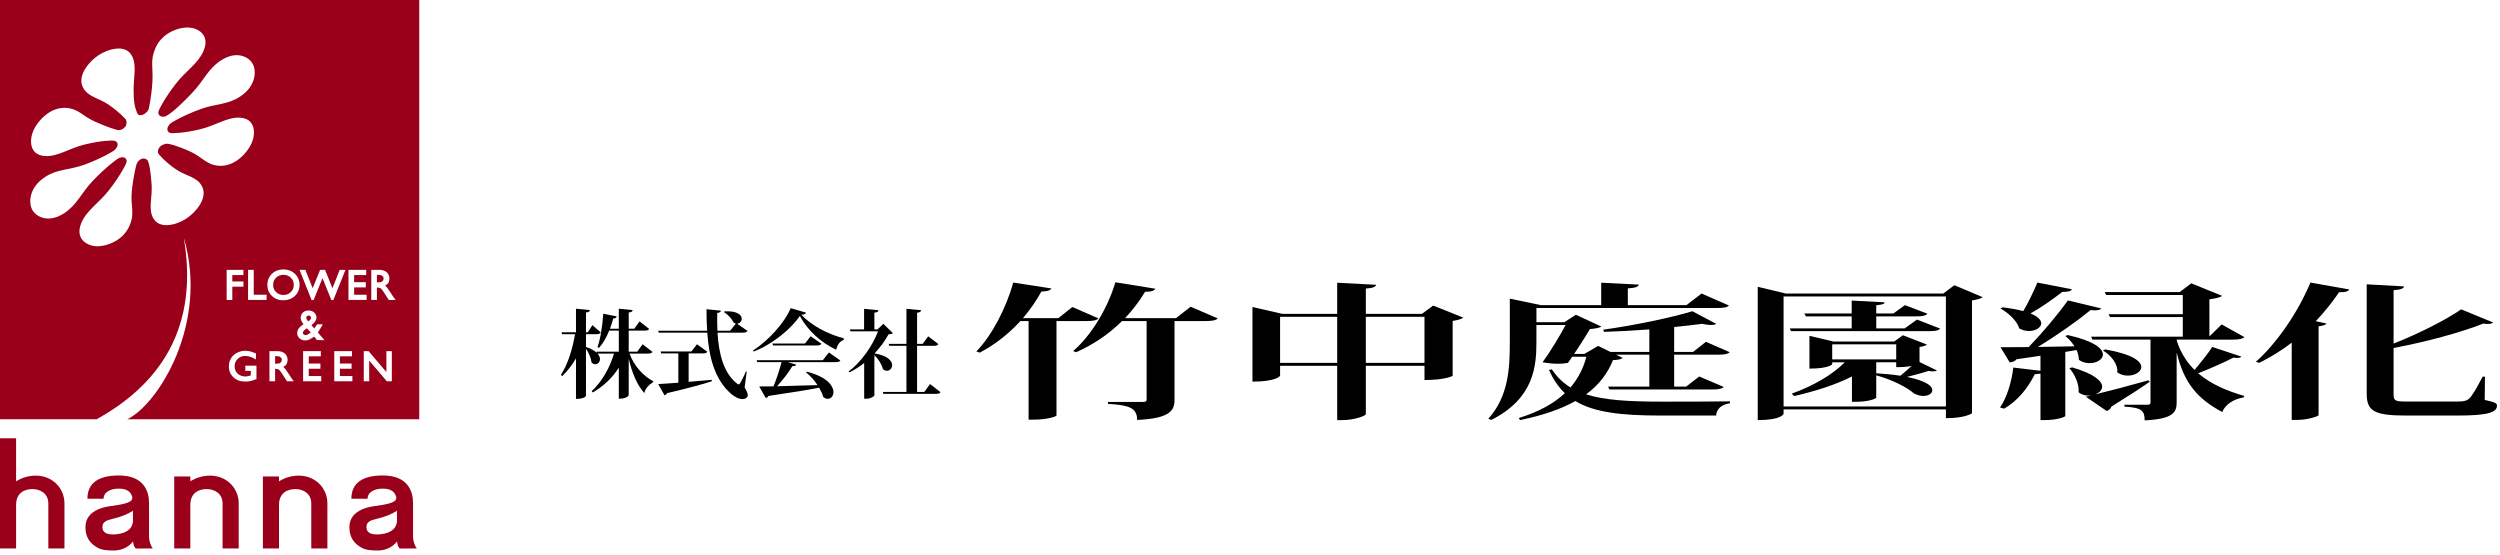<?xml version="1.0" encoding="utf-8"?>
<!-- Generator: Adobe Illustrator 15.1.0, SVG Export Plug-In  -->
<!DOCTYPE svg PUBLIC "-//W3C//DTD SVG 1.1//EN" "http://www.w3.org/Graphics/SVG/1.1/DTD/svg11.dtd">
<svg version="1.1"
	 xmlns="http://www.w3.org/2000/svg" xmlns:xlink="http://www.w3.org/1999/xlink" xmlns:a="http://ns.adobe.com/AdobeSVGViewerExtensions/3.0/"
	 x="0px" y="0px" width="293px" height="65px" viewBox="0 0 293 65" style="enable-background:new 0 0 293 65;"
	 xml:space="preserve">
<style type="text/css">
<![CDATA[
	.st0{fill:#9B001B;}
]]>
</style>
<defs>
</defs>
<path d="M73.785,41.441c0.484,1.407,1.632,2.655,2.767,3.232l0.013,0.1c-0.517,0.326-0.958,0.776-1.048,1.294
	c-0.853-0.91-1.474-2.464-1.832-4.028l-0.001,4.275c0,0.022-0.181,0.417-1.16,0.417v-3.646c-0.731,1.171-1.766,2.161-3.051,2.914
	l-0.124-0.158c1.228-1.135,2.127-2.779,2.613-4.4h-1.926c0.205,0.225,0.28,0.45,0.28,0.642c0,0.348-0.258,0.608-0.548,0.608
	c-0.147,0-0.306-0.068-0.442-0.226c-0.053-0.496-0.336-1.146-0.65-1.597v5.526c0,0.022-0.158,0.358-1.171,0.358v-4.75
	c-0.439,0.766-0.979,1.465-1.622,2.082l-0.146-0.147c0.845-1.303,1.374-3.082,1.655-4.77h-1.519l-0.057-0.226h1.689v-2.759
	l1.621,0.159c-0.013,0.158-0.102,0.247-0.45,0.28v2.32h0.214l0.54-0.834l0.979,0.857c-0.092,0.145-0.237,0.203-0.529,0.203h-1.204
	v1.497c0.597,0.203,1,0.438,1.26,0.674l-0.033-0.124h2.622v-2.464h-1.127c-0.326,0.798-0.719,1.497-1.191,2.015l-0.18-0.079
	c0.337-0.924,0.585-2.498,0.674-3.917l1.576,0.315c-0.034,0.146-0.114,0.224-0.406,0.248c-0.113,0.417-0.237,0.809-0.381,1.193
	h1.035v-2.342l1.619,0.159c-0.022,0.158-0.111,0.247-0.458,0.28v1.903h0.65l0.62-0.856l1.125,0.878
	c-0.09,0.146-0.237,0.203-0.541,0.203h-1.854v2.464h1l0.631-0.865l1.159,0.897c-0.091,0.138-0.235,0.193-0.541,0.193H73.785z"/>
<path d="M87.515,43.546l-0.246,1.869c0.258,0.416,0.371,0.71,0.371,0.911c0,0.282-0.326,0.45-0.621,0.45
	c-0.458,0-0.99-0.315-1.348-0.629c-1.881-1.655-2.568-4.188-2.781-7.16h-5.683l-0.069-0.224h5.74
	c-0.056-0.81-0.078-1.655-0.078-2.523l1.689,0.17c-0.012,0.147-0.102,0.213-0.429,0.27c-0.011,0.698-0.011,1.407,0.021,2.083h1.487
	l0.674-0.835c-0.089-0.022-0.169-0.066-0.259-0.123c-0.213-0.44-0.673-0.945-1.115-1.216l0.044-0.101
	c1.522-0.078,2.017,0.44,2.017,0.867c0,0.303-0.237,0.563-0.54,0.586l1.216,0.842c-0.092,0.147-0.226,0.203-0.542,0.203h-2.969
	c0.146,2.499,0.719,4.741,2.282,5.967c0.081,0.066,0.147,0.1,0.205,0.1c0.056,0,0.111-0.044,0.17-0.158
	c0.167-0.281,0.482-0.888,0.672-1.371L87.515,43.546z M80.707,41.419v3.332c0.845-0.067,1.754-0.147,2.7-0.237l0.022,0.169
	c-1.137,0.37-2.767,0.81-5.254,1.394c-0.066,0.148-0.181,0.225-0.294,0.249l-0.742-1.316c0.529-0.023,1.351-0.079,2.363-0.158
	v-3.433h-2.013l-0.058-0.226h3.603l0.652-0.843l1.214,0.876c-0.089,0.147-0.236,0.192-0.539,0.192H80.707z"/>
<path d="M88.259,41.072c1.892-1.218,3.714-3.298,4.412-4.953l1.779,0.518c-0.035,0.158-0.168,0.224-0.529,0.258
	c1.114,1.171,2.903,2.216,4.975,2.758l-0.022,0.19c-0.506,0.168-0.765,0.664-0.879,1.148c-1.835-0.876-3.354-2.284-4.252-3.961
	c-0.981,1.44-3.087,3.273-5.414,4.174L88.259,41.072z M96.432,42.217l0.717-0.909l1.341,0.943c-0.09,0.136-0.227,0.192-0.552,0.192
	h-5.607l0.981,0.292c-0.044,0.136-0.158,0.19-0.439,0.17c-0.417,0.697-1.103,1.599-1.8,2.363c1.316-0.034,2.971-0.077,4.737-0.135
	c-0.371-0.573-0.856-1.114-1.337-1.486l0.066-0.089c2.387,0.595,3.14,1.667,3.14,2.397c0,0.463-0.295,0.788-0.664,0.788
	c-0.17,0-0.349-0.067-0.529-0.214c-0.1-0.348-0.271-0.731-0.483-1.09c-1.363,0.27-3.252,0.561-5.944,0.967
	c-0.078,0.134-0.189,0.215-0.313,0.237l-0.768-1.351c0.419,0,0.992,0,1.677-0.013c0.361-0.877,0.723-1.98,0.946-2.835h-2.846
	l-0.066-0.226H96.432z M95.013,39.406l1.259,0.876c-0.091,0.158-0.235,0.203-0.54,0.203h-5.131l-0.059-0.226h3.805L95.013,39.406z"
	/>
<path d="M103.531,37.954l1.116,1.09c-0.103,0.089-0.237,0.125-0.517,0.147c-0.395,0.732-0.957,1.508-1.633,2.229
	c1.552,0.259,2.061,0.89,2.061,1.375c0,0.369-0.281,0.661-0.608,0.661c-0.16,0-0.315-0.055-0.474-0.201
	c-0.136-0.563-0.551-1.215-1-1.632v4.728c-0.012,0.078-0.393,0.381-0.98,0.381h-0.215v-4.186c-0.539,0.427-1.126,0.798-1.721,1.091
	l-0.114-0.101c1.454-1.037,2.859-3.074,3.457-4.705h-3.23l-0.069-0.225h1.667v-2.409l1.688,0.158
	c-0.021,0.169-0.135,0.248-0.482,0.292v1.958h0.361L103.531,37.954z M109.003,45.01l1.228,0.956c-0.09,0.148-0.25,0.192-0.553,0.192
	h-6.155l-0.058-0.225h2.769V40.53h-2.016l-0.056-0.226h2.072v-4.107l1.721,0.158c-0.021,0.158-0.133,0.258-0.472,0.304v3.645h0.651
	l0.655-0.887l1.191,0.911c-0.089,0.147-0.235,0.203-0.551,0.203h-1.946v5.403h0.843L109.003,45.01z"/>
<path d="M128.742,37.318c-0.21,0.224-0.63,0.308-1.41,0.308h-3.511v11.077c-0.029,0.102-1.021,0.479-2.702,0.479h-0.568V37.626
	h-0.962c-1.349,1.476-2.939,2.743-4.768,3.704l-0.393-0.139c1.771-1.814,3.481-5.021,4.323-8.073l4.469,0.687
	c-0.121,0.204-0.359,0.343-1.169,0.361c-0.602,1.111-1.352,2.159-2.161,3.12h4.141l1.651-1.306L128.742,37.318z M139.542,35.947
	l3.179,1.371c-0.212,0.224-0.63,0.308-1.438,0.308h-3.629v9.243c0,1.285-0.604,2.175-4.382,2.348c0-1.457-1.019-1.731-3.42-1.885
	v-0.224h4.018c0.392,0,0.512-0.069,0.512-0.258v-9.224h-2.88c-1.5,1.492-3.301,2.728-5.37,3.653l-0.36-0.139
	c2.069-1.764,4.018-4.92,4.95-8.058l4.679,0.754c-0.12,0.223-0.389,0.361-1.2,0.361c-0.66,1.116-1.47,2.144-2.34,3.087h5.971
	L139.542,35.947z"/>
<path d="M167.969,35.811l3.537,1.422c-0.207,0.137-0.627,0.291-1.255,0.378l0,6.429c0,0.034-0.902,0.497-3.3,0.497v-1.663h-6.875
	v5.658c0,0.222-1.438,0.703-2.73,0.703h-0.628v-6.361h-6.691v1.148c0,0.051-0.449,0.703-3.24,0.703v-8.746l3.511,0.808h6.42v-3.653
	l4.561,0.241c-0.06,0.24-0.331,0.376-1.203,0.445v2.966h6.573L167.969,35.811z M150.026,42.531h6.691v-5.401h-6.691V42.531z
	 M160.075,42.531h6.875v-5.401h-6.875V42.531z"/>
<path d="M189.402,41.57l0.78,0.378c-0.209,0.171-0.479,0.222-1.139,0.256c-0.601,1.493-1.563,2.846-3.15,4.012
	c2.131,0.685,4.98,0.857,8.88,0.857c1.801,0,6,0,7.98-0.034v0.224c-1.051,0.134-1.589,0.734-1.62,1.44h-6.51
	c-4.59,0-7.772-0.361-9.992-1.7c-1.62,0.911-3.72,1.664-6.478,2.231L178,48.993c2.432-0.754,4.17-1.749,5.401-2.915
	c-0.748-0.703-1.352-1.596-1.859-2.708l0.329-0.087c0.599,0.892,1.321,1.594,2.19,2.127c0.929-1.096,1.53-2.299,1.861-3.601h-1.651
	l-0.51,0.721c-0.33,0.069-0.722,0.102-1.14,0.102c-0.541,0-1.142-0.051-1.833-0.172c0.993-1.372,2.074-3.188,2.703-4.371h-3.422
	v1.99c0,2.827-0.271,6.599-5.28,9.137l-0.36-0.137c2.402-2.659,2.521-6.02,2.521-9v-5.077l3.631,0.757h7.08v-2.626l4.412,0.223
	c-0.063,0.259-0.362,0.377-1.292,0.447v1.956h6.872l1.77-1.357l3.209,1.407c-0.208,0.221-0.599,0.29-1.468,0.29H180.07v1.664h3.269
	l1.352-0.874l3.001,1.39c-0.241,0.136-0.689,0.237-1.352,0.289c-0.418,0.703-1.14,1.869-1.859,2.915h1.201l1.62-0.943l1.438,0.706
	h4.562v-2.641c-1.739,0.136-3.571,0.238-5.309,0.29l-0.089-0.257c3.631-0.497,8.158-1.456,10.44-2.161l2.821,1.492
	c-0.153,0.069-0.363,0.12-0.631,0.12c-0.299,0-0.659-0.051-1.052-0.136c-0.927,0.118-2.038,0.257-3.271,0.377v2.916h2.222l1.5-1.184
	l2.791,1.217c-0.239,0.222-0.63,0.291-1.41,0.291h-5.103v3.737h1.411l1.531-1.183l2.88,1.233c-0.271,0.224-0.628,0.292-1.442,0.292
	h-11.97l-0.15-0.342h4.832V41.57H189.402z"/>
<path d="M229.049,33.426l3.33,1.406c-0.211,0.156-0.662,0.292-1.261,0.379v13.218c0,0.017-0.78,0.582-3.059,0.582v-1.028h-19.024
	v0.513c0,0.052-0.299,0.739-3.028,0.739V33.616l3.301,0.787h18.449L229.049,33.426z M209.035,47.639h19.024V34.747h-19.024V47.639z
	 M224.668,37.456l2.729,1.062c-0.239,0.241-0.627,0.292-1.378,0.292h-16.115l-0.147-0.324h7.261v-1.408h-5.371l-0.18-0.341h5.551
	v-1.51l3.868,0.205c-0.029,0.189-0.265,0.274-0.99,0.343v0.962h2.011l1.35-0.977l2.641,1.01c-0.238,0.242-0.601,0.308-1.348,0.308
	h-4.654v1.408h3.332L224.668,37.456z M225.838,40.386c-0.121,0.12-0.452,0.223-0.87,0.275v1.766l2.041,0.995
	c-0.092,0.068-0.24,0.103-0.452,0.103c-0.149,0-0.331-0.019-0.538-0.052c-0.601,0.205-1.652,0.479-2.521,0.703
	c1.201,0.241,2.967,0.753,2.967,1.561c0,0.377-0.446,0.667-1.047,0.667c-0.331,0-0.72-0.085-1.142-0.325
	c-0.75-0.667-2.49-1.577-4.38-2.089v2.621c0,0.103-0.897,0.48-2.369,0.48h-0.48v-2.967c-1.859,0.944-4.17,1.697-6.781,2.298
	l-0.27-0.292c2.642-0.94,4.831-2.279,6.212-3.668h-1.473v0.223c0,0.019-0.389,0.516-2.67,0.516v-3.841l2.822,0.669h7.109
	l1.022-0.738L225.838,40.386z M214.735,42.12h7.501l0.001-1.766h-7.502V42.12z M219.896,42.46v1.286
	c1.021,0.071,1.98,0.155,2.823,0.293c0.419-0.328,0.897-0.755,1.317-1.148c-0.84,0.136-1.05,0.136-1.799,0.136V42.46H219.896z"/>
<path d="M242.354,39.272c3.117,0.705,4.106,1.594,4.106,2.281c0,0.583-0.748,1.011-1.557,1.011c-0.423,0-0.901-0.119-1.26-0.394
	c0-0.343-0.089-0.755-0.273-1.148l-1.318,0.223v7.508c0,0.102-0.929,0.48-2.4,0.48h-0.509V43.78
	c-0.153,0.037-0.361,0.069-0.66,0.069c-0.812,1.628-2.012,3.138-3.601,4.045l-0.48-0.135c0.78-1.097,1.35-2.95,1.56-4.682
	l3.181,0.377v-1.766c-0.87,0.139-1.77,0.274-2.792,0.413c-0.178,0.224-0.509,0.344-0.809,0.377l-1.081-1.782
	c0.753,0,1.89,0,3.3-0.018c1.651-1.714,3.481-3.891,4.593-5.468l3.93,0.941c-0.12,0.138-0.362,0.223-0.782,0.223
	c-0.121,0-0.297-0.016-0.481-0.033c-1.499,1.232-3.87,2.915-6.179,4.319c1.318-0.018,2.789-0.034,4.291-0.07
	c-0.302-0.462-0.661-0.89-1.082-1.215L242.354,39.272z M234.702,36.016c0.988,0.121,1.801,0.274,2.429,0.446
	c0.541-0.925,1.171-2.212,1.651-3.344l4.049,0.788c-0.118,0.208-0.42,0.311-1.137,0.311c-1.143,0.889-2.463,1.815-3.724,2.521
	c0.9,0.359,1.261,0.787,1.261,1.148c0,0.497-0.659,0.907-1.441,0.907c-0.386,0-0.78-0.103-1.14-0.307
	c-0.208-0.79-1.169-1.766-2.19-2.333L234.702,36.016z M245.651,46.198c1.56-0.377,3.902-0.993,6.152-1.627l0.146,0.171
	c-0.958,0.669-2.458,1.647-4.498,2.915c-0.057,0.223-0.267,0.41-0.541,0.514l-2.46-1.681c0.15-0.035,0.332-0.05,0.512-0.101v-0.019
	c-0.452,0.033-0.961-0.086-1.352-0.395c0.088-0.889-0.42-2.092-1.08-2.829l0.332-0.087c2.608,0.757,3.51,1.613,3.51,2.264
	c0,0.377-0.299,0.669-0.722,0.859V46.198z M255.104,39.804c0,0.136,0.509,2.005,2.099,3.548c0.78-0.925,1.679-2.057,2.072-2.691
	l3.418,1.132c-0.089,0.103-0.239,0.155-0.51,0.155c-0.12,0-0.271,0-0.419-0.037c-0.901,0.464-2.582,1.235-4.143,1.835
	c1.503,1.285,3.391,2.074,5.4,2.657l-0.058,0.172c-1.2,0.189-2.161,0.84-2.519,1.715c-2.914-1.56-4.471-3.412-5.313-6.892h-0.028
	v5.794c0,1.148-0.451,1.921-3.752,2.074c0-1.113-0.301-1.493-2.371-1.61v-0.223h2.702c0.267,0,0.357-0.069,0.357-0.259v-7.371
	h-6.807l-0.15-0.343h10.74v-2.297h-8.521l-0.181-0.343h8.702v-2.245h-8.97l-0.183-0.344h8.792l1.352-1.028l3.631,1.474
	c-0.21,0.154-0.753,0.31-1.502,0.395v4.356l1.439-1.407l2.67,1.49c-0.24,0.206-0.629,0.293-1.468,0.293H255.104z M246.733,40.954
	c3.179,0.548,4.228,1.389,4.228,2.055c0,0.567-0.749,1.013-1.587,1.013c-0.422,0-0.871-0.12-1.231-0.377
	c0.121-0.858-0.63-1.956-1.683-2.57L246.733,40.954z"/>
<path d="M268.587,40.164c-1.171,0.892-2.459,1.697-3.812,2.366l-0.387-0.136c2.398-2.092,4.95-5.796,6.392-9.276l4.558,0.805
	c-0.121,0.206-0.387,0.344-1.199,0.326c-0.812,1.2-1.741,2.349-2.731,3.394l1.26,0.275c-0.091,0.153-0.359,0.255-0.929,0.325v10.423
	c-0.061,0.139-1.321,0.55-2.552,0.55h-0.599V40.164z M291.237,44.142l-0.029,2.727c1.261,0.292,1.439,0.395,1.439,0.668
	c0,0.787-1.019,1.166-4.647,1.166h-5.974c-3.719,0-4.648-0.497-4.648-2.538l0-12.842l4.379,0.242
	c-0.06,0.238-0.302,0.377-1.229,0.443v6.259c3.088-1.216,6.239-2.847,7.92-4.012l3.75,1.542c-0.121,0.103-0.304,0.171-0.6,0.171
	c-0.151,0-0.33-0.016-0.54-0.05c-2.521,0.995-6.542,2.124-10.53,2.863v5.452c0,0.718,0.209,0.824,1.41,0.824h6.09
	c0.567,0,0.989-0.037,1.32-0.31c0.357-0.275,0.929-1.285,1.618-2.606H291.237z"/>
<path class="st0" d="M4.189,55.743c-0.825,0-1.626,0.243-2.303,0.667v-5.044H0v12.915h1.887v-5.108c0-1.415,1-1.853,1.911-1.853
	c0.961,0,1.866,0.551,1.866,1.682v5.279h1.891v-5.279C7.555,57.206,6.144,55.743,4.189,55.743"/>
<path class="st0" d="M24.614,55.743c-0.833,0-1.633,0.243-2.306,0.667v-0.571h-1.89v8.442h1.89v-5.108
	c0-1.415,0.997-1.853,1.914-1.853c0.953,0,1.863,0.551,1.863,1.682v5.279h1.891v-5.279C27.977,57.206,26.563,55.743,24.614,55.743"
	/>
<path class="st0" d="M35.005,55.743c-0.826,0-1.625,0.243-2.305,0.667v-0.571h-1.888v8.442H32.7v-5.108
	c0-1.415,1.004-1.853,1.919-1.853c0.962,0,1.862,0.551,1.862,1.682v5.279h1.89v-5.279C38.371,57.206,36.961,55.743,35.005,55.743"/>
<path class="st0" d="M48.857,64.281c-0.284-0.324-0.447-1.012-0.447-1.266v-2.063v-0.005V58.98c0-1.215-0.458-3.255-3.546-3.255
	c-2.544,0-3.683,1.007-3.683,2.726h1.892c0-0.315,0.188-0.603,0.25-0.658c0.157-0.137,0.546-0.526,1.541-0.526
	c0.949,0,1.375,0.374,1.549,0.894c0.14,0.434-0.185,0.601-0.453,0.718c-0.662,0.276-1.383,0.316-1.972,0.424
	c-0.268,0.051-3.039,0.266-3.039,2.483c0,1.037,0.407,1.833,1.412,2.399c0.483,0.276,1.111,0.335,1.922,0.335
	c0.709,0,1.666-0.272,2.248-1.069c0.04,0.487,0.228,0.753,0.308,0.836L48.857,64.281z M44.283,62.636
	c-1.167,0.034-1.33-0.476-1.33-0.851c0-0.326,0.08-0.704,0.934-0.908c1.317-0.308,2.012-0.618,2.637-1.018v1.232
	C46.446,62.258,45.266,62.608,44.283,62.636"/>
<path class="st0" d="M17.917,64.281c-0.287-0.324-0.448-1.012-0.448-1.266v-2.063v-0.005V58.98c0-1.215-0.458-3.255-3.54-3.255
	c-2.55,0-3.683,1.007-3.683,2.726h1.887c0-0.315,0.188-0.603,0.254-0.658c0.153-0.137,0.541-0.526,1.542-0.526
	c0.948,0,1.37,0.374,1.546,0.894c0.137,0.434-0.187,0.601-0.455,0.718c-0.662,0.276-1.383,0.316-1.971,0.424
	c-0.27,0.051-3.036,0.266-3.036,2.483c0,1.037,0.402,1.833,1.41,2.399c0.48,0.276,1.109,0.335,1.916,0.335
	c0.71,0,1.669-0.272,2.251-1.069c0.036,0.487,0.228,0.753,0.31,0.836L17.917,64.281z M13.339,62.636
	c-1.16,0.034-1.33-0.476-1.33-0.851c0-0.326,0.086-0.704,0.941-0.908c1.313-0.308,2.007-0.618,2.632-1.018v1.232
	C15.502,62.258,14.325,62.608,13.339,62.636"/>
<path class="st0" d="M33.233,32.211c-0.361,0-0.648,0.109-0.877,0.335c-0.23,0.222-0.342,0.502-0.342,0.853
	c0,0.34,0.112,0.613,0.343,0.838c0.229,0.224,0.512,0.334,0.862,0.334c0.349,0,0.633-0.111,0.867-0.341
	c0.232-0.229,0.346-0.508,0.346-0.852c0-0.332-0.113-0.604-0.346-0.831S33.574,32.211,33.233,32.211"/>
<path class="st0" d="M35.824,38.575c-0.22,0.149-0.342,0.326-0.33,0.437c0.008,0.087,0.045,0.135,0.091,0.172
	c0.061,0.053,0.139,0.078,0.228,0.083c0.091,0.008,0.238-0.05,0.279-0.075l0.331-0.223l-0.451-0.496L35.824,38.575z"/>
<path class="st0" d="M32.77,41.795c-0.062-0.031-0.252-0.06-0.528-0.06v0.895c0,0,0.454-0.006,0.561-0.072l0.158-0.142
	c0.032-0.045,0.063-0.166,0.063-0.242s-0.013-0.165-0.066-0.236L32.77,41.795z"/>
<path class="st0" d="M36.171,36.984c-0.114,0-0.164,0.035-0.202,0.073l-0.069,0.155c-0.008,0.089,0.035,0.185,0.075,0.253l0.153,0.2
	l0.111-0.085c0.221-0.155,0.219-0.315,0.215-0.352l-0.073-0.168C36.35,37.031,36.259,36.984,36.171,36.984"/>
<path class="st0" d="M0,0v49.136h11.339c5.902-3.304,12.246-9.307,10.199-21.283c2.961,10.075-3.007,19.543-6.62,21.283h34.219V0H0z
	 M40.839,31.626h2.081v0.612h-1.417v0.837h1.366v0.611h-1.366v0.859h1.462v0.61h-2.126V31.626z M18.579,18.025
	c0,0,0.634,0.84,1.977,1.778c1.197,0.844,2.501,0.884,3.102,1.998c0.767,1.405-0.737,3.101-1.804,3.804
	c-1.063,0.714-3.134,1.357-3.899-0.05c-0.608-1.097-0.08-2.373-0.186-3.938c-0.118-1.745-0.316-2.547-0.437-2.763
	c-0.106-0.207-0.375-0.338-0.71-0.243c-0.341,0.112-0.527,0.385-0.632,0.672c0,0-0.387,1.404-0.55,3.232
	c-0.155,1.632,0.386,2.43-0.247,3.912c-0.804,1.887-2.876,2.491-3.941,2.435c-1.054-0.071-2.512-0.867-1.711-2.758
	c0.631-1.477,2.035-2.276,3.265-3.857c1.37-1.76,1.95-3.04,1.95-3.04c0.147-0.276,0.111-0.571-0.126-0.712
	c-0.24-0.128-0.597-0.067-0.883,0.144c0,0-1.273,0.874-2.845,2.525c-1.409,1.479-1.857,2.82-3.358,3.809
	c-1.913,1.259-3.333,0.404-3.762-0.381c-0.43-0.79-0.434-2.57,1.474-3.829c1.495-0.992,2.782-0.796,4.629-1.459
	c2.063-0.754,3.364-1.586,3.364-1.586c0.305-0.18,0.519-0.485,0.538-0.78c-0.003-0.286-0.247-0.462-0.518-0.462
	c-0.258,0-1.29-0.039-3.351,0.462c-1.849,0.451-3.146,1.436-4.628,1.353c-1.896-0.113-1.845-1.916-1.391-2.967
	c0.458-1.061,1.91-2.782,3.798-2.68c1.497,0.084,1.972,0.947,3.357,1.572c1.534,0.704,2.382,0.926,2.644,1
	c0.35,0.108,0.701-0.043,0.978-0.352c0.23-0.279,0.168-0.791,0.023-0.916c-0.114-0.101-0.561-0.692-1.899-1.631
	c-1.199-0.847-2.462-0.927-3.057-2.031c-0.764-1.415,0.734-3.113,1.802-3.815c1.07-0.706,3.139-1.36,3.906,0.051
	c0.595,1.109,0.207,2.425,0.207,3.999c0,1.295,0.087,1.902,0.407,2.717c0.098,0.224,0.279,0.325,0.614,0.232
	c0.346-0.116,0.665-0.426,0.735-0.669c0.058-0.259,0.33-1.356,0.446-3.199c0.109-1.648-0.292-2.469,0.349-3.945
	c0.804-1.891,2.869-2.501,3.924-2.43c1.069,0.055,2.53,0.864,1.72,2.742c-0.634,1.487-2.028,2.28-3.258,3.861
	c-1.371,1.764-1.949,3.033-1.949,3.033c-0.154,0.291-0.106,0.585,0.123,0.728c0.073,0.04,0.388,0.184,0.728-0.009
	c0.746-0.409,1.923-1.53,2.996-2.664c1.415-1.48,1.865-2.822,3.363-3.814c1.905-1.254,3.337-0.406,3.763,0.382
	c0.429,0.785,0.437,2.578-1.477,3.831c-1.501,0.993-2.785,0.797-4.632,1.47c-2.058,0.744-3.37,1.567-3.37,1.567
	c-0.294,0.175-0.513,0.483-0.526,0.785c0.007,0.295,0.221,0.473,0.52,0.465c0,0,1.289,0.044,3.349-0.462
	c1.841-0.446,3.146-1.432,4.628-1.353c1.895,0.109,1.844,1.916,1.386,2.968c-0.448,1.057-1.913,2.785-3.804,2.675
	c-1.483-0.087-2.01-1.047-3.398-1.672c-1.542-0.702-2.487-0.918-2.688-0.918c-0.189,0-0.633,0.096-0.884,0.38
	C18.493,17.498,18.441,17.83,18.579,18.025 M26.565,31.626h1.966v0.612h-1.304v0.749h1.304v0.609h-1.304v1.56h-0.662V31.626z
	 M30.059,44.425l-0.056,0.023c-0.423,0.184-0.847,0.273-1.263,0.273c-0.576,0-1.044-0.171-1.394-0.51
	c-0.347-0.339-0.525-0.764-0.525-1.264c0-0.522,0.183-0.965,0.546-1.314c0.339-0.329,0.872-0.522,1.355-0.524
	c0.165-0.001,0.43,0.03,0.559,0.063c0.125,0.031,0.518,0.151,0.715,0.244v0.717l-0.139-0.081c-0.383-0.22-0.769-0.333-1.144-0.333
	c-0.345,0-0.627,0.115-0.861,0.349c-0.236,0.233-0.351,0.512-0.351,0.853c0,0.358,0.114,0.643,0.349,0.869
	c0.216,0.207,0.573,0.336,0.903,0.336c0.135,0,0.324-0.039,0.465-0.078c0.11-0.033,0.179-0.051,0.179-0.051l-0.001-0.07v-0.461
	h-0.645v-0.612h1.307V44.425z M31.245,35.156h-2.171v-3.53h0.663v2.914h1.508V35.156z M33.635,44.686
	c-0.049-0.078-0.6-0.934-0.6-0.934l-0.241-0.323c-0.094-0.095-0.138-0.138-0.237-0.164c-0.099-0.025-0.314-0.046-0.314-0.046v1.467
	H31.58v-3.531h0.09h0.84c0.36,0,0.65,0.09,0.864,0.272c0.221,0.187,0.332,0.438,0.332,0.75c0,0.254-0.105,0.492-0.161,0.556
	c-0.138,0.156-0.184,0.19-0.354,0.266l0.094,0.081l0.143,0.144l0.449,0.657l0.27,0.415c0.002,0.006,0.171,0.233,0.288,0.391H33.635z
	 M33.186,35.195c-0.524,0-0.969-0.173-1.32-0.514c-0.354-0.339-0.532-0.771-0.532-1.281c0-0.524,0.181-0.964,0.535-1.308
	c0.354-0.344,0.804-0.518,1.344-0.518c0.539,0,0.992,0.174,1.353,0.518c0.359,0.343,0.543,0.78,0.543,1.297
	c0,0.519-0.186,0.954-0.549,1.295C34.194,35.023,33.733,35.195,33.186,35.195 M37.648,44.686h-2.126v-3.531h2.08v0.61h-1.418v0.841
	h1.367v0.61h-1.367v0.858h1.464V44.686z M37.142,39.859l-0.269-0.349l-0.052-0.056l-0.123,0.087l-0.438,0.251
	c-0.129,0.057-0.316,0.107-0.507,0.107c-0.194,0-0.467-0.079-0.651-0.251c-0.182-0.17-0.281-0.41-0.271-0.622
	c0.011-0.232,0.078-0.385,0.131-0.469c0.097-0.147,0.217-0.277,0.417-0.42l0.197-0.143l-0.05-0.069
	c-0.193-0.253-0.285-0.472-0.285-0.671c0-0.254,0.088-0.465,0.261-0.624c0.17-0.157,0.395-0.237,0.665-0.237
	c0.263,0,0.484,0.076,0.66,0.233c0.174,0.155,0.263,0.358,0.263,0.601c0,0.268-0.175,0.545-0.519,0.822l-0.073,0.061l0.342,0.392
	l0.055-0.086c0,0,0.211-0.317,0.266-0.401h0.664l-0.06,0.119l-0.503,0.834l0.039,0.058c-0.025-0.026,0.535,0.617,0.721,0.834
	C37.759,39.86,37.142,39.859,37.142,39.859 M37.94,38.215L37.94,38.215l0.006-0.008L37.94,38.215z M38.834,35.169
	c-0.043-0.109-1.035-2.569-1.035-2.569s-1,2.461-1.046,2.569H36.52c-0.043-0.107-1.319-3.313-1.413-3.543h0.681
	c0.043,0.108,0.857,2.153,0.857,2.153s0.827-2.046,0.87-2.153h0.581c0.043,0.107,0.866,2.153,0.866,2.153s0.809-2.043,0.85-2.153
	h0.676c-0.093,0.23-1.38,3.437-1.423,3.543H38.834z M41.301,44.686h-2.124v-3.531h2.077v0.61h-1.417v0.841h1.367v0.61h-1.367v0.858
	h1.464V44.686z M45.921,44.686h-0.584v-0.002l-1.908-2.241l-0.159-0.184v2.427h-0.636v-3.531h0.563l1.928,2.266l0.16,0.184v-2.449
	h0.637V44.686z M45.566,35.156c-0.049-0.076-0.599-0.934-0.599-0.934l-0.24-0.323c-0.097-0.095-0.141-0.138-0.237-0.161
	c-0.1-0.027-0.316-0.047-0.316-0.047v1.465h-0.66v-3.53h0.09h0.84c0.358,0,0.649,0.091,0.864,0.273
	c0.219,0.184,0.33,0.437,0.33,0.749c0,0.256-0.104,0.492-0.159,0.554c-0.14,0.157-0.184,0.191-0.354,0.267l0.094,0.081l0.142,0.146
	l0.448,0.654l0.27,0.416c0.005,0.006,0.173,0.235,0.291,0.391H45.566z"/>
<path class="st0" d="M44.703,32.266c-0.064-0.032-0.252-0.058-0.528-0.058v0.893c0,0,0.454-0.007,0.56-0.072l0.157-0.142
	c0.034-0.045,0.065-0.166,0.065-0.243c0-0.076-0.014-0.164-0.066-0.235L44.703,32.266z"/>
</svg>

